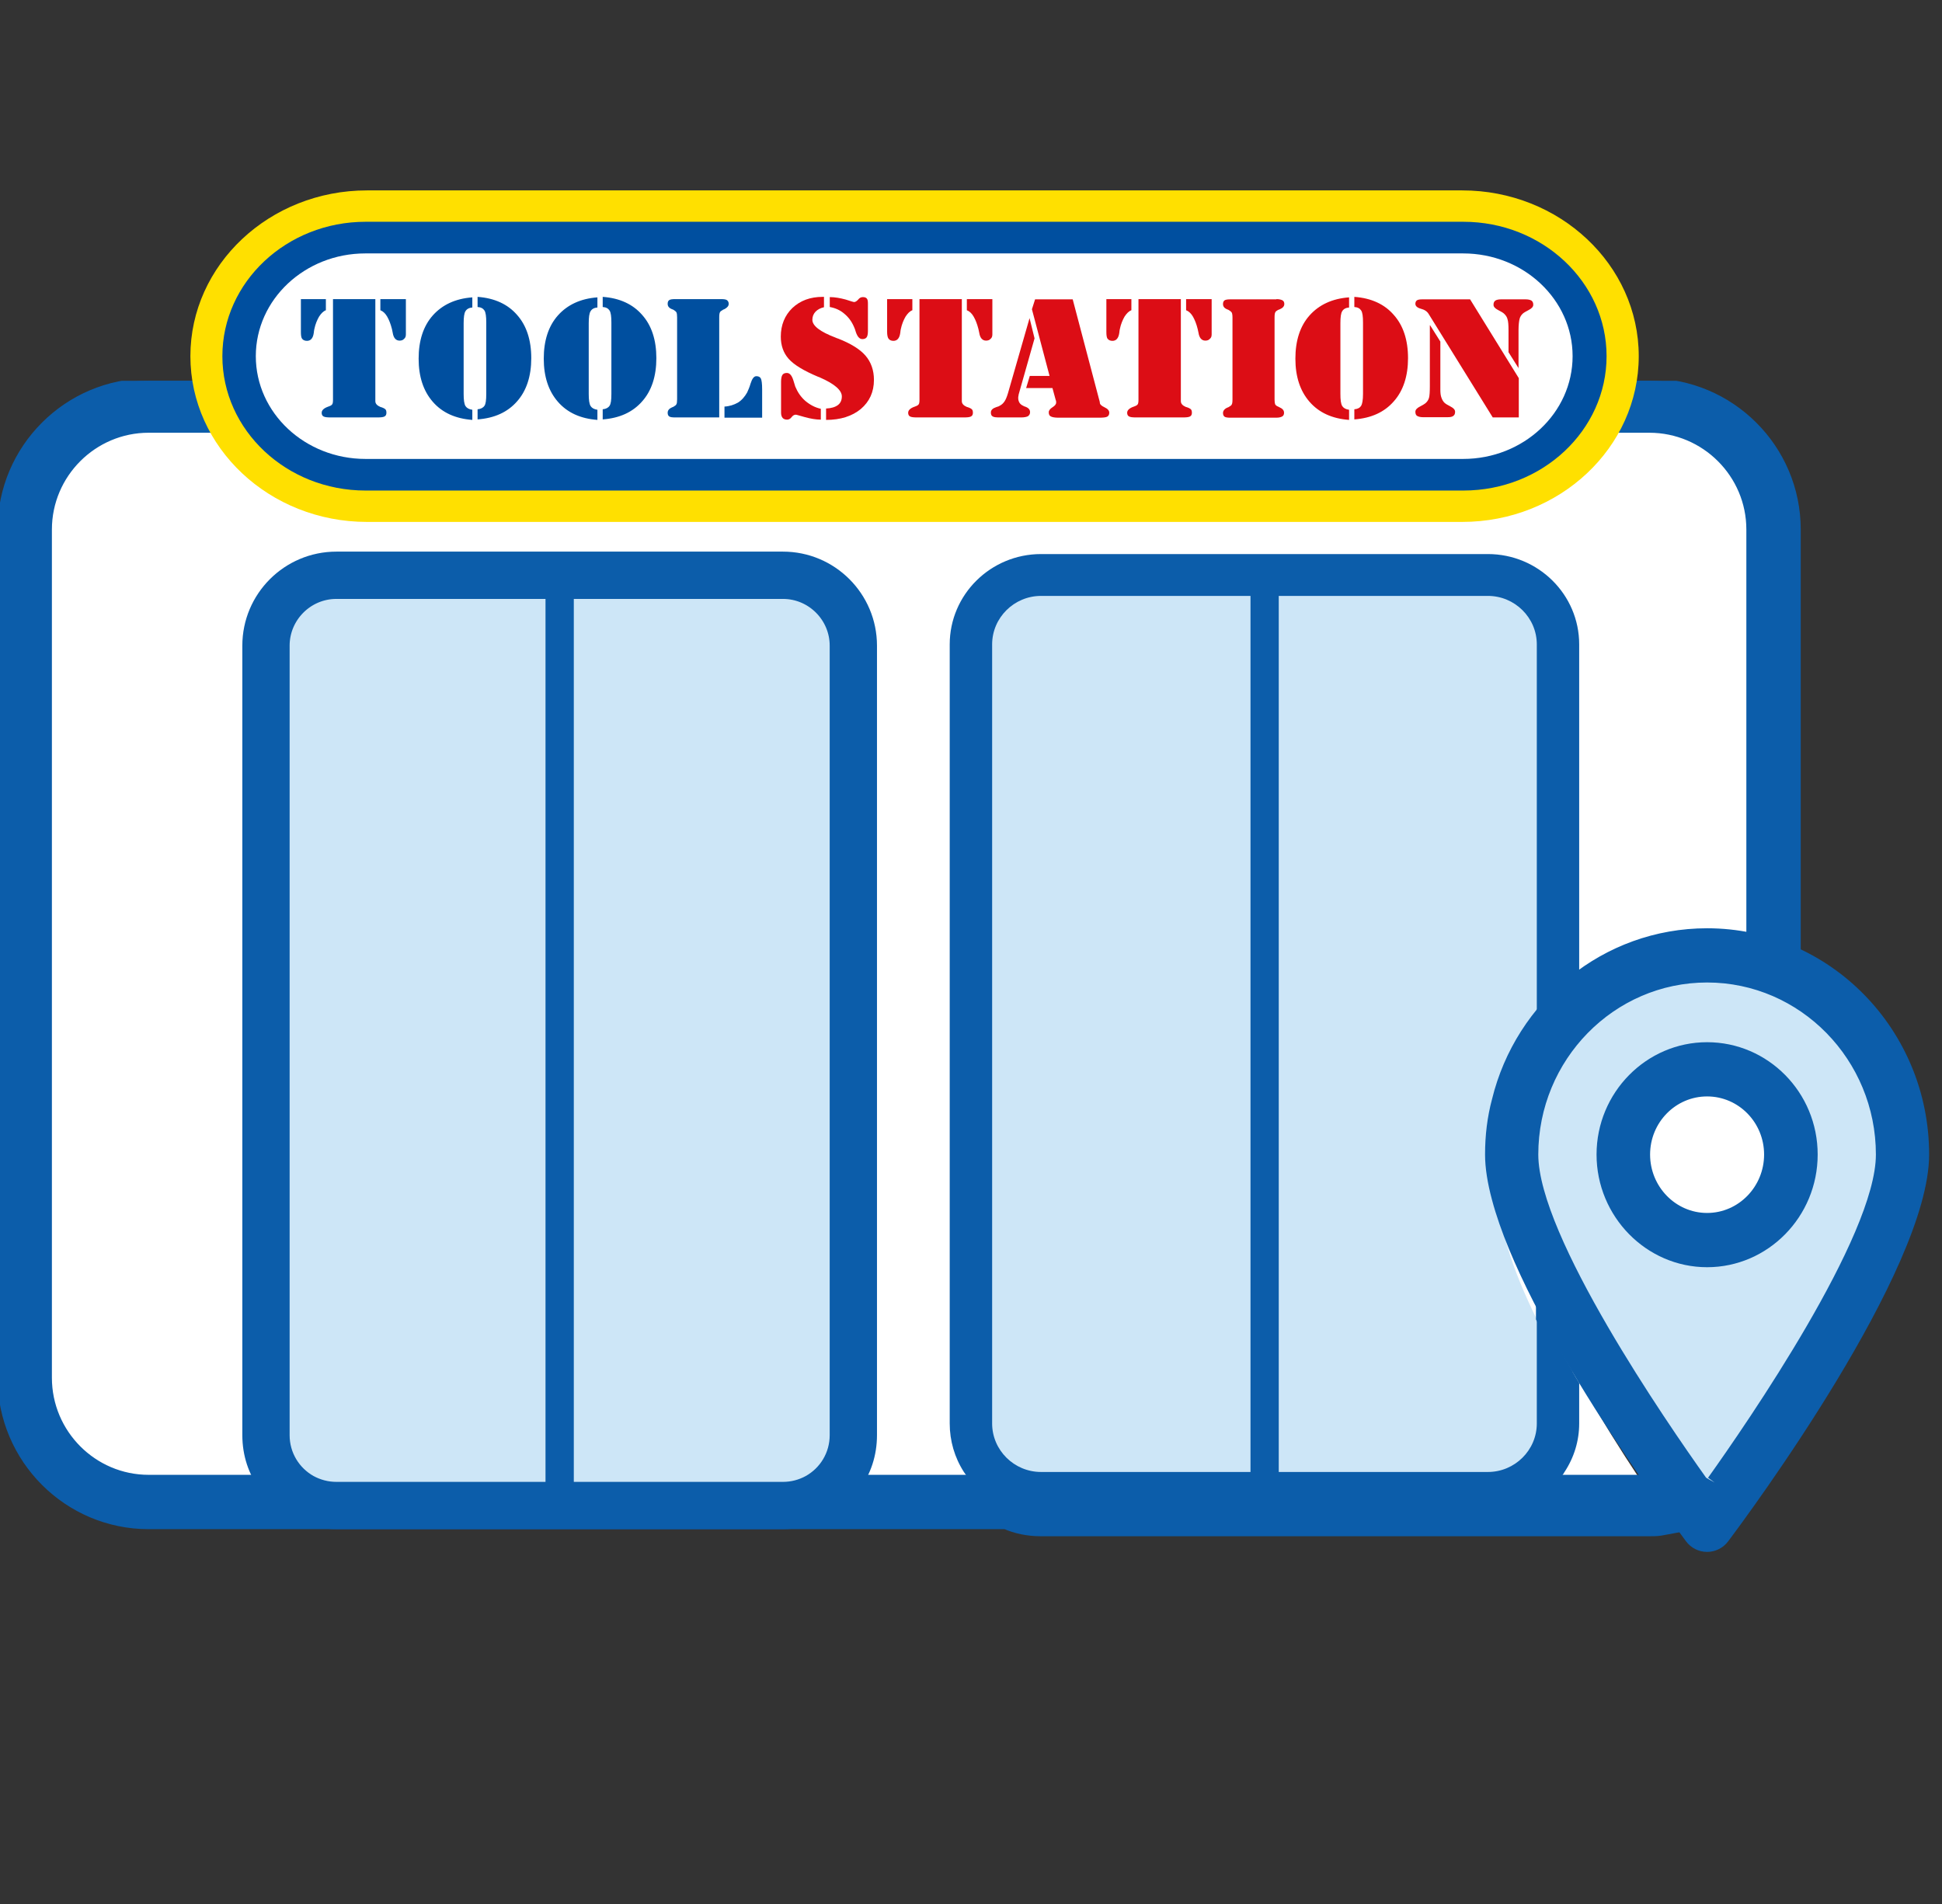 <svg width="51" height="50" viewBox="0 0 51 50" fill="none" xmlns="http://www.w3.org/2000/svg">
<rect x="0" y="0" width="51" height="50" fill="#333333" stroke="none"/>
<g clip-path="url(#clip0_12366_7937)">
<path d="M43.313 10.557H3.904C2.056 10.557 0.557 12.056 0.557 13.905V36.181C0.557 38.037 2.056 39.536 3.904 39.536H43.321C43.239 39.417 43.157 39.291 43.068 39.165C43.024 39.106 42.987 39.039 42.942 38.98C42.46 38.252 41.947 37.443 41.472 36.612C41.406 36.508 41.346 36.396 41.287 36.292C41.227 36.181 41.161 36.07 41.101 35.958C41.035 35.847 40.975 35.736 40.916 35.617C40.789 35.372 40.663 35.127 40.545 34.882C40.478 34.748 40.418 34.615 40.359 34.481C39.877 33.412 39.557 32.425 39.557 31.653C39.557 30.584 39.847 29.575 40.359 28.721C40.418 28.617 40.478 28.52 40.545 28.424C40.656 28.253 40.782 28.082 40.916 27.927C40.975 27.852 41.042 27.786 41.101 27.711C41.161 27.652 41.22 27.585 41.287 27.526C41.346 27.466 41.406 27.407 41.472 27.363C42.504 26.412 43.87 25.841 45.377 25.841C45.622 25.841 45.874 25.856 46.112 25.893C46.179 25.893 46.238 25.908 46.297 25.915C46.424 25.937 46.542 25.959 46.669 25.989V13.905C46.669 12.056 45.169 10.557 43.313 10.557Z" fill="white"/>
<path d="M43.67 39.722H3.904C1.96 39.722 0.371 38.133 0.371 36.181V13.905C0.371 11.952 1.96 10.371 3.904 10.371H43.313C45.266 10.371 46.854 11.952 46.854 13.905V26.227L46.624 26.175C46.498 26.145 46.386 26.123 46.26 26.101H46.208C46.208 26.101 46.142 26.078 46.105 26.078C45.859 26.041 45.622 26.026 45.37 26.026C43.967 26.026 42.623 26.546 41.591 27.496C41.51 27.555 41.465 27.608 41.413 27.652C41.361 27.697 41.324 27.741 41.287 27.778L41.227 27.838C41.227 27.838 41.175 27.897 41.146 27.934C41.116 27.964 41.087 28.001 41.057 28.038C40.931 28.186 40.804 28.35 40.693 28.52C40.626 28.617 40.567 28.706 40.515 28.81C40.003 29.656 39.736 30.636 39.736 31.653C39.736 32.328 40.003 33.249 40.522 34.407C40.582 34.541 40.641 34.667 40.708 34.8C40.827 35.045 40.953 35.29 41.079 35.535C41.138 35.654 41.19 35.758 41.257 35.869C41.294 35.936 41.324 35.995 41.354 36.047L41.48 36.278C41.524 36.359 41.569 36.441 41.621 36.515C42.044 37.25 42.534 38.044 43.091 38.883C43.105 38.905 43.135 38.942 43.157 38.98C43.172 39.009 43.195 39.039 43.217 39.061C43.276 39.143 43.328 39.217 43.38 39.299L43.677 39.729L43.67 39.722ZM3.904 10.742C2.16 10.742 0.742 12.16 0.742 13.905V36.181C0.742 37.925 2.16 39.351 3.904 39.351H42.972C42.972 39.351 42.935 39.299 42.92 39.269C42.898 39.239 42.875 39.21 42.853 39.173C42.838 39.143 42.816 39.113 42.794 39.091C42.23 38.237 41.732 37.436 41.309 36.701C41.257 36.627 41.213 36.537 41.161 36.448L41.035 36.218C40.997 36.159 40.968 36.099 40.931 36.04C40.864 35.936 40.804 35.817 40.745 35.691C40.619 35.446 40.493 35.201 40.374 34.956C40.307 34.823 40.248 34.682 40.188 34.548C39.639 33.331 39.372 32.38 39.372 31.646C39.372 30.569 39.661 29.523 40.203 28.617C40.263 28.513 40.322 28.409 40.396 28.313C40.515 28.134 40.641 27.956 40.782 27.8C40.812 27.763 40.849 27.726 40.879 27.689C40.908 27.659 40.938 27.63 40.96 27.593L41.027 27.526C41.072 27.481 41.116 27.429 41.168 27.385C41.227 27.325 41.294 27.259 41.376 27.207C42.452 26.212 43.885 25.655 45.384 25.655C45.659 25.655 45.919 25.67 46.149 25.707C46.179 25.707 46.231 25.707 46.283 25.722H46.327C46.379 25.737 46.438 25.752 46.49 25.759V13.905C46.49 12.16 45.065 10.742 43.321 10.742H3.904Z" fill="white"/>
<path d="M43.313 10.186H3.904C1.856 10.186 0.186 11.856 0.186 13.905V36.181C0.186 38.237 1.856 39.907 3.904 39.907H43.313C43.403 39.907 43.484 39.907 43.566 39.893C43.492 39.781 43.41 39.663 43.321 39.536C43.239 39.417 43.157 39.291 43.069 39.165H3.904C2.264 39.165 0.928 37.829 0.928 36.181V13.905C0.928 12.264 2.264 10.928 3.904 10.928H43.313C44.961 10.928 46.297 12.264 46.297 13.905V25.915C46.424 25.937 46.542 25.959 46.669 25.989C46.795 26.012 46.914 26.049 47.04 26.086V13.905C47.04 11.856 45.37 10.186 43.313 10.186Z" fill="#0C5DAA"/>
<path d="M43.313 40.093H3.905C1.752 40.093 0 38.341 0 36.181V13.905C0 11.752 1.752 10 3.905 10H43.313C45.474 10 47.225 11.752 47.225 13.905V26.331L46.943 26.249C46.839 26.219 46.743 26.19 46.639 26.167C46.505 26.138 46.394 26.115 46.268 26.093L46.112 26.064V13.905C46.112 12.368 44.857 11.114 43.313 11.114H3.905C2.368 11.114 1.113 12.368 1.113 13.905V36.181C1.113 37.725 2.368 38.98 3.905 38.98H43.165L43.217 39.061C43.269 39.135 43.321 39.217 43.373 39.291L43.469 39.432C43.558 39.559 43.64 39.677 43.714 39.789L43.87 40.026L43.588 40.078C43.499 40.093 43.403 40.093 43.306 40.093H43.313ZM3.905 10.371C1.96 10.371 0.371 11.952 0.371 13.905V36.181C0.371 38.133 1.96 39.722 3.905 39.722H43.224C43.224 39.722 43.187 39.67 43.172 39.64L43.076 39.492C43.046 39.447 43.009 39.395 42.979 39.343H3.905C2.16 39.343 0.742 37.918 0.742 36.174V13.905C0.742 12.16 2.16 10.742 3.905 10.742H43.313C45.058 10.742 46.483 12.16 46.483 13.905V25.759C46.557 25.774 46.632 25.789 46.713 25.811C46.758 25.819 46.81 25.833 46.854 25.841V13.905C46.854 11.96 45.266 10.371 43.313 10.371H3.905Z" fill="#0C5DAA"/>
<path d="M43.313 10.186H3.904C1.856 10.186 0.186 11.856 0.186 13.905V36.181C0.186 38.237 1.856 39.907 3.904 39.907H26.433C26.715 40.034 27.02 40.093 27.339 40.093H43.313C43.417 40.093 43.506 40.093 43.596 40.078L43.878 40.026L43.722 39.789C43.648 39.677 43.566 39.559 43.477 39.432L43.38 39.291C43.328 39.21 43.276 39.135 43.217 39.061L43.165 38.98H3.904C2.368 38.98 1.113 37.725 1.113 36.181V13.905C1.113 12.368 2.368 11.114 3.904 11.114H43.313C44.857 11.114 46.112 12.368 46.112 13.905V25.893C46.179 25.893 46.238 25.908 46.297 25.915C46.424 25.937 46.542 25.959 46.669 25.989C46.795 26.012 46.914 26.049 47.04 26.086V13.905C47.04 11.856 45.37 10.186 43.313 10.186ZM46.854 25.841C46.802 25.826 46.758 25.819 46.713 25.811C46.698 25.804 46.684 25.804 46.669 25.804C46.602 25.781 46.542 25.774 46.483 25.759V13.905C46.483 12.16 45.058 10.742 43.313 10.742H3.904C2.16 10.742 0.742 12.16 0.742 13.905V36.181C0.742 37.925 2.16 39.351 3.904 39.351H42.972C43.002 39.403 43.039 39.447 43.069 39.499L43.098 39.536L43.172 39.64C43.172 39.64 43.209 39.692 43.224 39.722H3.904C1.96 39.722 0.371 38.133 0.371 36.181V13.905C0.371 11.952 1.96 10.371 3.904 10.371H43.313C45.266 10.371 46.854 11.952 46.854 13.905V25.841Z" fill="#0C5DAA" stroke="#0C5DAA" stroke-width="0.5" stroke-miterlimit="10"/>
<path d="M20.562 15.107H8.833C7.813 15.107 6.985 15.935 6.985 16.955V37.681C6.985 38.701 7.813 39.529 8.833 39.529H20.562C21.583 39.529 22.41 38.701 22.41 37.681V16.955C22.41 15.935 21.583 15.107 20.562 15.107Z" fill="#CDE6F7"/>
<path d="M20.562 14.921H8.833C7.713 14.921 6.8 15.835 6.8 16.955V37.688C6.8 38.178 6.978 38.631 7.26 38.98C7.319 39.046 7.379 39.106 7.438 39.165C7.505 39.232 7.586 39.299 7.668 39.351C7.765 39.425 7.876 39.484 7.987 39.536C8.247 39.655 8.529 39.722 8.833 39.722H20.562C20.866 39.722 21.148 39.655 21.408 39.536C21.52 39.484 21.631 39.425 21.727 39.351C21.809 39.299 21.891 39.232 21.957 39.165C22.017 39.106 22.076 39.046 22.136 38.98C22.418 38.631 22.596 38.178 22.596 37.688V16.955C22.596 15.835 21.683 14.921 20.562 14.921ZM22.225 37.688C22.225 38.208 21.987 38.668 21.608 38.98C21.527 39.046 21.43 39.113 21.326 39.165C21.096 39.284 20.837 39.351 20.562 39.351H8.833C8.559 39.351 8.299 39.284 8.069 39.165C7.965 39.113 7.868 39.046 7.787 38.98C7.408 38.668 7.171 38.208 7.171 37.688V16.955C7.171 16.042 7.913 15.293 8.833 15.293H20.562C21.475 15.293 22.225 16.042 22.225 16.955V37.688Z" fill="#0C5DAA"/>
<path d="M20.562 14.736H8.834C7.609 14.736 6.614 15.731 6.614 16.955V37.688C6.614 38.17 6.762 38.616 7.037 38.98C7.082 39.046 7.134 39.106 7.186 39.165C7.245 39.232 7.304 39.291 7.371 39.351C7.445 39.417 7.527 39.484 7.609 39.536C7.72 39.611 7.831 39.677 7.958 39.722C8.225 39.841 8.522 39.907 8.834 39.907H20.562C20.874 39.907 21.171 39.841 21.438 39.722C21.564 39.677 21.675 39.611 21.787 39.536C21.868 39.484 21.95 39.417 22.024 39.351C22.091 39.291 22.15 39.232 22.21 39.165C22.262 39.106 22.314 39.046 22.358 38.98C22.633 38.616 22.781 38.17 22.781 37.688V16.955C22.781 15.731 21.787 14.736 20.562 14.736ZM21.282 38.98C21.067 39.098 20.822 39.165 20.562 39.165H8.834C8.574 39.165 8.329 39.098 8.113 38.98C7.661 38.727 7.356 38.245 7.356 37.688V16.955C7.356 16.146 8.017 15.478 8.834 15.478H20.562C21.378 15.478 22.039 16.146 22.039 16.955V37.688C22.039 38.245 21.735 38.727 21.282 38.98Z" fill="#0C5DAA" stroke="#0C5DAA" stroke-width="0.5" stroke-miterlimit="10"/>
<path d="M40.389 28.137C40.441 28.057 40.493 27.983 40.545 27.91C40.604 27.829 40.671 27.756 40.73 27.683V16.924C40.73 16.015 39.988 15.283 39.075 15.283H27.339C26.426 15.283 25.684 16.015 25.684 16.924V37.381C25.684 37.447 25.691 37.513 25.698 37.578C25.706 37.681 25.728 37.783 25.765 37.886C25.78 37.93 25.795 37.974 25.817 38.018C25.877 38.172 25.966 38.311 26.07 38.428C26.107 38.479 26.151 38.523 26.203 38.567C26.233 38.596 26.27 38.626 26.307 38.655C26.322 38.67 26.337 38.684 26.352 38.692C26.419 38.743 26.485 38.787 26.552 38.824C26.559 38.831 26.574 38.831 26.582 38.838C26.619 38.86 26.656 38.875 26.693 38.889C26.745 38.911 26.797 38.933 26.849 38.948C26.931 38.97 27.012 38.992 27.101 38.999C27.176 39.014 27.257 39.021 27.339 39.021H39.075C39.156 39.021 39.238 39.021 39.32 38.999C39.349 38.999 39.379 38.992 39.409 38.985C39.476 38.97 39.535 38.955 39.594 38.933C39.669 38.911 39.75 38.882 39.825 38.838C39.832 38.838 39.832 38.838 39.839 38.838C39.914 38.802 39.995 38.75 40.062 38.699C40.077 38.692 40.092 38.677 40.107 38.662C40.144 38.633 40.181 38.604 40.211 38.575C40.255 38.538 40.3 38.494 40.344 38.435C40.396 38.384 40.433 38.325 40.47 38.26C40.5 38.216 40.53 38.172 40.552 38.12C40.582 38.069 40.604 38.011 40.626 37.952C40.671 37.835 40.7 37.71 40.715 37.578C40.723 37.52 40.73 37.454 40.73 37.388V35.388C40.663 35.271 40.604 35.147 40.545 35.022C40.485 34.912 40.433 34.81 40.381 34.7C40.374 34.685 40.366 34.671 40.359 34.656C39.691 33.294 39.372 32.239 39.372 31.433C39.372 30.269 39.713 29.155 40.359 28.188C40.366 28.174 40.381 28.159 40.389 28.145V28.137ZM40.389 28.137C40.441 28.057 40.493 27.983 40.545 27.91C40.604 27.829 40.671 27.756 40.73 27.683V16.924C40.73 16.015 39.988 15.283 39.075 15.283H27.339C26.426 15.283 25.684 16.015 25.684 16.924V37.381C25.684 37.447 25.691 37.513 25.698 37.578C25.706 37.681 25.728 37.783 25.765 37.886C25.78 37.93 25.795 37.974 25.817 38.018C25.877 38.172 25.966 38.311 26.07 38.428C26.107 38.479 26.151 38.523 26.203 38.567C26.233 38.596 26.27 38.626 26.307 38.655C26.322 38.67 26.337 38.684 26.352 38.692C26.419 38.743 26.485 38.787 26.552 38.824C26.559 38.831 26.574 38.831 26.582 38.838C26.619 38.86 26.656 38.875 26.693 38.889C26.745 38.911 26.797 38.933 26.849 38.948C26.931 38.97 27.012 38.992 27.101 38.999C27.176 39.014 27.257 39.021 27.339 39.021H39.075C39.156 39.021 39.238 39.021 39.32 38.999C39.349 38.999 39.379 38.992 39.409 38.985C39.476 38.97 39.535 38.955 39.594 38.933C39.669 38.911 39.75 38.882 39.825 38.838C39.832 38.838 39.832 38.838 39.839 38.838C39.914 38.802 39.995 38.75 40.062 38.699C40.077 38.692 40.092 38.677 40.107 38.662C40.144 38.633 40.181 38.604 40.211 38.575C40.255 38.538 40.3 38.494 40.344 38.435C40.396 38.384 40.433 38.325 40.47 38.26C40.5 38.216 40.53 38.172 40.552 38.12C40.582 38.069 40.604 38.011 40.626 37.952C40.671 37.835 40.7 37.71 40.715 37.578C40.723 37.52 40.73 37.454 40.73 37.388V35.388C40.663 35.271 40.604 35.147 40.545 35.022C40.485 34.912 40.433 34.81 40.381 34.7C40.374 34.685 40.366 34.671 40.359 34.656C39.691 33.294 39.372 32.239 39.372 31.433C39.372 30.269 39.713 29.155 40.359 28.188C40.366 28.174 40.381 28.159 40.389 28.145V28.137ZM39.075 15.1H27.339C26.322 15.1 25.498 15.92 25.498 16.924V37.381C25.498 37.879 25.698 38.333 26.032 38.655C26.092 38.721 26.166 38.787 26.24 38.838C26.337 38.911 26.441 38.977 26.552 39.021C26.79 39.146 27.057 39.204 27.339 39.204H39.075C39.357 39.204 39.624 39.139 39.862 39.021C39.973 38.97 40.077 38.911 40.173 38.838C40.248 38.78 40.322 38.721 40.381 38.655C40.715 38.325 40.916 37.879 40.916 37.381V35.337C40.789 35.095 40.663 34.854 40.545 34.612C40.478 34.48 40.418 34.348 40.359 34.217V34.649C39.691 33.286 39.372 32.231 39.372 31.426C39.372 30.261 39.713 29.148 40.359 28.181V28.533C40.418 28.43 40.478 28.335 40.545 28.24C40.656 28.071 40.782 27.903 40.916 27.749V16.924C40.916 15.92 40.092 15.1 39.075 15.1ZM40.359 32.371C40.255 31.997 40.196 31.646 40.196 31.338C40.196 30.898 40.248 30.481 40.359 30.078V32.371Z" fill="#CDE6F7"/>
<path d="M39.075 14.916H27.339C26.218 14.916 25.312 15.818 25.312 16.923V37.381C25.312 37.505 25.327 37.63 25.35 37.747C25.357 37.798 25.372 37.857 25.379 37.908C25.431 38.091 25.513 38.267 25.609 38.421C25.639 38.472 25.676 38.523 25.713 38.575C25.736 38.604 25.758 38.633 25.78 38.655C25.795 38.677 25.81 38.692 25.832 38.714C25.877 38.765 25.906 38.801 25.951 38.838H25.958C26.01 38.897 26.07 38.948 26.129 38.985C26.144 38.999 26.159 39.007 26.174 39.021C26.174 39.021 26.196 39.043 26.211 39.051C26.24 39.073 26.27 39.094 26.307 39.109C26.344 39.131 26.389 39.153 26.426 39.175C26.448 39.19 26.471 39.197 26.493 39.204C26.523 39.219 26.552 39.234 26.582 39.241C26.715 39.3 26.857 39.336 26.997 39.358C27.109 39.38 27.22 39.388 27.332 39.388H39.067C39.179 39.388 39.283 39.388 39.387 39.358C39.52 39.344 39.646 39.307 39.773 39.256C39.817 39.241 39.854 39.226 39.899 39.204C39.899 39.204 39.966 39.175 39.995 39.153C40.069 39.117 40.144 39.072 40.211 39.021C40.211 39.021 40.233 39.007 40.24 38.999C40.255 38.992 40.27 38.985 40.277 38.97C40.337 38.933 40.389 38.897 40.433 38.846H40.441C40.485 38.801 40.515 38.765 40.552 38.721C40.574 38.699 40.589 38.677 40.604 38.655C40.626 38.633 40.648 38.604 40.671 38.575C40.745 38.479 40.804 38.384 40.864 38.274C40.923 38.157 40.975 38.032 41.012 37.901C41.02 37.849 41.035 37.798 41.042 37.747C41.057 37.696 41.057 37.652 41.064 37.608C41.072 37.534 41.079 37.454 41.079 37.381V35.674C41.012 35.564 40.953 35.454 40.894 35.337C40.767 35.095 40.641 34.854 40.522 34.612C40.456 34.48 40.396 34.348 40.337 34.216V34.649C40.337 34.649 40.352 34.678 40.359 34.693C40.411 34.802 40.463 34.905 40.522 35.015C40.582 35.139 40.641 35.264 40.708 35.381V37.381C40.708 37.447 40.7 37.512 40.693 37.571C40.678 37.703 40.648 37.827 40.604 37.945C40.582 38.003 40.559 38.062 40.53 38.113C40.508 38.164 40.478 38.208 40.448 38.252C40.411 38.318 40.374 38.377 40.322 38.428C40.277 38.487 40.233 38.531 40.188 38.567C40.159 38.596 40.121 38.626 40.084 38.655C40.069 38.67 40.055 38.684 40.04 38.692C39.973 38.743 39.891 38.794 39.817 38.831C39.81 38.831 39.81 38.831 39.802 38.831C39.728 38.875 39.646 38.904 39.572 38.926C39.513 38.948 39.453 38.963 39.387 38.977C39.357 38.985 39.327 38.992 39.297 38.992C39.216 39.007 39.134 39.014 39.053 39.014H27.317C27.235 39.014 27.153 39.014 27.079 38.992C26.99 38.985 26.909 38.963 26.827 38.941C26.775 38.926 26.723 38.904 26.671 38.882C26.634 38.867 26.597 38.853 26.56 38.831C26.552 38.831 26.537 38.831 26.53 38.816C26.463 38.78 26.396 38.736 26.329 38.684C26.315 38.677 26.3 38.662 26.285 38.648C26.248 38.618 26.211 38.589 26.181 38.56C26.129 38.516 26.084 38.472 26.047 38.421C25.944 38.303 25.854 38.164 25.795 38.011C25.773 37.967 25.758 37.923 25.743 37.879C25.706 37.776 25.684 37.674 25.676 37.571C25.669 37.505 25.661 37.439 25.661 37.373V16.923C25.661 16.015 26.404 15.283 27.317 15.283H39.053C39.966 15.283 40.708 16.015 40.708 16.923V27.683C40.648 27.756 40.582 27.829 40.522 27.91C40.47 27.983 40.418 28.057 40.366 28.137C40.359 28.152 40.344 28.166 40.337 28.181V28.533C40.396 28.43 40.456 28.335 40.522 28.24C40.634 28.071 40.76 27.903 40.894 27.749C40.953 27.676 41.02 27.61 41.079 27.537V16.923C41.079 15.818 40.173 14.916 39.053 14.916H39.075Z" fill="#0C5DAA"/>
<path d="M40.545 28.24C40.656 28.071 40.782 27.903 40.916 27.749C40.975 27.676 41.042 27.61 41.101 27.537C41.161 27.478 41.22 27.412 41.287 27.353V16.923C41.287 15.715 40.292 14.733 39.075 14.733H27.339C26.122 14.733 25.127 15.715 25.127 16.923V37.381C25.127 37.857 25.275 38.296 25.543 38.655C25.587 38.721 25.639 38.78 25.691 38.838C25.75 38.904 25.81 38.963 25.877 39.021C25.951 39.087 26.033 39.146 26.114 39.204C26.226 39.278 26.337 39.343 26.463 39.388C26.73 39.505 27.027 39.571 27.339 39.571H39.075C39.387 39.571 39.684 39.505 39.943 39.388C40.069 39.343 40.181 39.278 40.292 39.204C40.381 39.146 40.463 39.087 40.537 39.021C40.604 38.963 40.663 38.904 40.715 38.838C40.767 38.78 40.819 38.721 40.864 38.655C41.131 38.296 41.287 37.857 41.287 37.381V36.004C41.227 35.894 41.161 35.784 41.101 35.674C41.035 35.564 40.975 35.454 40.916 35.337C40.79 35.095 40.663 34.854 40.545 34.612V37.381C40.545 37.93 40.24 38.406 39.788 38.655C39.572 38.772 39.335 38.838 39.075 38.838H27.339C27.079 38.838 26.834 38.772 26.626 38.655C26.174 38.406 25.869 37.93 25.869 37.381V16.923C25.869 16.125 26.53 15.466 27.339 15.466H39.075C39.884 15.466 40.545 16.125 40.545 16.923V28.24Z" fill="#0C5DAA"/>
<path d="M40.775 27.632C40.812 27.581 40.864 27.522 40.916 27.463C40.975 27.405 41.035 27.339 41.101 27.273V16.923C41.101 15.818 40.196 14.916 39.075 14.916H27.339C26.218 14.916 25.313 15.818 25.313 16.923V37.381C25.313 37.505 25.327 37.63 25.35 37.747C25.357 37.798 25.372 37.857 25.379 37.908C25.431 38.091 25.513 38.267 25.61 38.421C25.639 38.472 25.676 38.523 25.713 38.575C25.736 38.604 25.758 38.633 25.78 38.655C25.795 38.677 25.81 38.692 25.832 38.714C25.877 38.765 25.906 38.801 25.951 38.838H25.958C26.01 38.897 26.07 38.948 26.129 38.985C26.144 38.999 26.159 39.007 26.174 39.021C26.174 39.021 26.196 39.043 26.211 39.051C26.24 39.072 26.27 39.094 26.307 39.109C26.344 39.131 26.389 39.153 26.426 39.175C26.448 39.19 26.471 39.197 26.493 39.204C26.523 39.219 26.552 39.234 26.582 39.241C26.715 39.3 26.857 39.336 26.998 39.358C27.109 39.38 27.22 39.388 27.332 39.388H39.068C39.179 39.388 39.283 39.388 39.387 39.358C39.52 39.344 39.647 39.307 39.773 39.256C39.817 39.241 39.854 39.226 39.899 39.204C39.899 39.204 39.966 39.175 39.995 39.153C40.055 39.124 40.114 39.087 40.173 39.051C40.188 39.043 40.203 39.036 40.211 39.021C40.211 39.021 40.233 39.007 40.24 38.999C40.255 38.992 40.27 38.985 40.277 38.97C40.337 38.933 40.389 38.897 40.433 38.846H40.441C40.485 38.801 40.515 38.765 40.552 38.721C40.574 38.699 40.589 38.677 40.604 38.655C40.626 38.633 40.649 38.604 40.671 38.575C40.745 38.479 40.804 38.384 40.864 38.274C40.923 38.157 40.975 38.032 41.012 37.901C41.02 37.849 41.035 37.798 41.042 37.747C41.057 37.696 41.057 37.652 41.064 37.608C41.072 37.534 41.079 37.454 41.079 37.381V36.055C41.02 35.945 40.953 35.835 40.894 35.725C40.842 35.623 40.782 35.52 40.73 35.418C40.723 35.41 40.715 35.396 40.708 35.381V37.381C40.708 37.447 40.7 37.512 40.693 37.571C40.678 37.703 40.649 37.827 40.604 37.945C40.582 38.003 40.559 38.062 40.53 38.113C40.508 38.164 40.478 38.208 40.448 38.252C40.411 38.318 40.374 38.377 40.322 38.428C40.277 38.487 40.233 38.531 40.188 38.567C40.159 38.596 40.121 38.626 40.084 38.655C40.07 38.67 40.055 38.684 40.04 38.692C39.973 38.743 39.891 38.794 39.817 38.831C39.81 38.831 39.81 38.831 39.802 38.831C39.728 38.875 39.647 38.904 39.572 38.926C39.513 38.948 39.453 38.963 39.387 38.977C39.357 38.985 39.327 38.992 39.298 38.992C39.216 39.007 39.134 39.014 39.053 39.014H27.317C27.235 39.014 27.154 39.014 27.079 38.992C26.99 38.985 26.909 38.963 26.827 38.941C26.775 38.926 26.723 38.904 26.671 38.882C26.634 38.867 26.597 38.853 26.56 38.831C26.552 38.831 26.537 38.831 26.53 38.816C26.463 38.78 26.396 38.736 26.329 38.684C26.315 38.677 26.3 38.662 26.285 38.648C26.248 38.618 26.211 38.589 26.181 38.56C26.129 38.516 26.085 38.472 26.047 38.421C25.944 38.303 25.854 38.164 25.795 38.011C25.773 37.967 25.758 37.923 25.743 37.879C25.706 37.776 25.684 37.674 25.676 37.571C25.669 37.505 25.661 37.439 25.661 37.373V16.923C25.661 16.015 26.404 15.283 27.317 15.283H39.053C39.966 15.283 40.708 16.015 40.708 16.923V27.683C40.708 27.683 40.738 27.646 40.752 27.632H40.775ZM40.359 28.533C40.418 28.43 40.478 28.335 40.545 28.24C40.656 28.071 40.782 27.903 40.916 27.749C40.975 27.676 41.042 27.61 41.101 27.537L41.472 27.192V16.923C41.472 15.612 40.396 14.55 39.075 14.55H27.339C26.018 14.55 24.941 15.612 24.941 16.923V37.381C24.941 37.835 25.068 38.274 25.313 38.655C25.357 38.721 25.402 38.78 25.446 38.838C25.476 38.882 25.513 38.926 25.55 38.963C25.572 38.985 25.587 39.007 25.61 39.021C25.669 39.087 25.736 39.153 25.81 39.204C25.877 39.263 25.944 39.314 26.01 39.358C26.025 39.365 26.04 39.38 26.062 39.388C26.181 39.468 26.3 39.527 26.433 39.571C26.715 39.695 27.02 39.754 27.339 39.754H39.075C39.387 39.754 39.691 39.695 39.973 39.571C40.099 39.527 40.225 39.461 40.337 39.388C40.359 39.388 40.374 39.373 40.389 39.358C40.463 39.314 40.537 39.263 40.604 39.204C40.671 39.146 40.738 39.087 40.79 39.021C40.819 38.999 40.834 38.985 40.849 38.963C40.886 38.919 40.923 38.882 40.953 38.838C41.005 38.78 41.049 38.721 41.087 38.655C41.339 38.274 41.472 37.835 41.472 37.381V36.319C41.406 36.216 41.346 36.106 41.287 36.004C41.228 35.894 41.161 35.784 41.101 35.674C41.035 35.564 40.975 35.454 40.916 35.337C40.79 35.095 40.663 34.854 40.545 34.612C40.478 34.48 40.418 34.348 40.359 34.216V37.381C40.359 38.084 39.78 38.655 39.075 38.655H27.339C26.634 38.655 26.055 38.084 26.055 37.381V16.923C26.055 16.22 26.634 15.649 27.339 15.649H39.075C39.78 15.649 40.359 16.22 40.359 16.923V28.533Z" fill="#0C5DAA"/>
<path d="M15.069 15.122H14.326V39.536H15.069V15.122Z" fill="#0C5DAA"/>
<path d="M33.582 15.062H32.84V39.536H33.582V15.062Z" fill="#0C5DAA"/>
<path d="M44.831 24.95L48.495 26.509L49.761 28.962L49.827 31.727L44.831 39.767L39.918 31.963V28.583L42.135 25.591L44.831 24.95Z" fill="#CDE6F7"/>
<path d="M44.831 32.308C45.909 32.308 46.783 31.418 46.783 30.319C46.783 29.22 45.909 28.33 44.831 28.33C43.753 28.33 42.879 29.22 42.879 30.319C42.879 31.418 43.753 32.308 44.831 32.308Z" fill="white"/>
<path d="M44.831 24.588C41.729 24.588 39.206 27.158 39.206 30.319C39.206 33.294 43.904 39.633 44.442 40.341C44.533 40.467 44.674 40.543 44.831 40.543C44.988 40.543 45.129 40.467 45.22 40.349C45.757 39.633 50.455 33.294 50.455 30.319C50.455 27.158 47.933 24.588 44.831 24.588ZM45.029 38.933C44.98 38.992 44.905 39.034 44.831 39.034C44.757 39.034 44.682 38.992 44.632 38.933C43.59 37.467 40.191 32.527 40.191 30.319C40.191 27.715 42.275 25.591 44.831 25.591C47.387 25.591 49.471 27.715 49.471 30.319C49.471 32.527 46.072 37.467 45.029 38.933Z" fill="#0C5DAA"/>
<path d="M44.831 25.38C42.16 25.38 39.984 27.597 39.984 30.319C39.984 31.457 40.844 33.269 41.829 34.989C41.895 35.09 41.953 35.199 42.019 35.309C42.523 36.16 43.045 36.978 43.499 37.652C43.508 37.66 43.508 37.669 43.516 37.677C43.533 37.703 43.549 37.728 43.566 37.753C43.93 38.301 44.252 38.756 44.467 39.059C44.55 39.178 44.691 39.245 44.831 39.245C44.972 39.245 45.112 39.178 45.195 39.059C45.385 38.798 45.642 38.427 45.94 37.981C45.964 37.955 45.981 37.922 45.997 37.896C46.634 36.952 47.445 35.697 48.148 34.432C48.164 34.398 48.181 34.373 48.197 34.34C49.016 32.822 49.678 31.314 49.678 30.319C49.678 27.597 47.503 25.38 44.831 25.38ZM44.806 38.807C43.772 37.357 40.398 32.46 40.398 30.319C40.398 27.833 42.383 25.801 44.831 25.801C47.279 25.801 49.264 27.833 49.264 30.319C49.264 32.46 45.89 37.357 44.856 38.807L45.03 38.933L44.806 38.807ZM44.831 25.38C42.16 25.38 39.984 27.597 39.984 30.319C39.984 31.457 40.844 33.269 41.829 34.989C41.895 35.09 41.953 35.199 42.019 35.309C42.523 36.16 43.045 36.978 43.499 37.652C43.508 37.66 43.508 37.669 43.516 37.677C43.533 37.703 43.549 37.728 43.566 37.753C43.93 38.301 44.252 38.756 44.467 39.059C44.55 39.178 44.691 39.245 44.831 39.245C44.972 39.245 45.112 39.178 45.195 39.059C45.385 38.798 45.642 38.427 45.94 37.981C45.964 37.955 45.981 37.922 45.997 37.896C46.634 36.952 47.445 35.697 48.148 34.432C48.164 34.398 48.181 34.373 48.197 34.34C49.016 32.822 49.678 31.314 49.678 30.319C49.678 27.597 47.503 25.38 44.831 25.38ZM44.806 38.807C43.772 37.357 40.398 32.46 40.398 30.319C40.398 27.833 42.383 25.801 44.831 25.801C47.279 25.801 49.264 27.833 49.264 30.319C49.264 32.46 45.89 37.357 44.856 38.807L45.03 38.933L44.806 38.807ZM44.831 25.38C42.16 25.38 39.984 27.597 39.984 30.319C39.984 31.457 40.844 33.269 41.829 34.989C41.895 35.09 41.953 35.199 42.019 35.309C42.523 36.16 43.045 36.978 43.499 37.652C43.508 37.66 43.508 37.669 43.516 37.677C43.533 37.703 43.549 37.728 43.566 37.753C43.93 38.301 44.252 38.756 44.467 39.059C44.55 39.178 44.691 39.245 44.831 39.245C44.972 39.245 45.112 39.178 45.195 39.059C45.385 38.798 45.642 38.427 45.94 37.981C45.964 37.955 45.981 37.922 45.997 37.896C46.634 36.952 47.445 35.697 48.148 34.432C48.164 34.398 48.181 34.373 48.197 34.34C49.016 32.822 49.678 31.314 49.678 30.319C49.678 27.597 47.503 25.38 44.831 25.38ZM44.806 38.807C43.772 37.357 40.398 32.46 40.398 30.319C40.398 27.833 42.383 25.801 44.831 25.801C47.279 25.801 49.264 27.833 49.264 30.319C49.264 32.46 45.89 37.357 44.856 38.807L45.03 38.933L44.806 38.807ZM44.831 25.38C42.16 25.38 39.984 27.597 39.984 30.319C39.984 31.457 40.844 33.269 41.829 34.989C41.895 35.09 41.953 35.199 42.019 35.309C42.523 36.16 43.045 36.978 43.499 37.652C43.508 37.66 43.508 37.669 43.516 37.677C43.533 37.703 43.549 37.728 43.566 37.753C43.93 38.301 44.252 38.756 44.467 39.059C44.55 39.178 44.691 39.245 44.831 39.245C44.972 39.245 45.112 39.178 45.195 39.059C45.385 38.798 45.642 38.427 45.94 37.981C45.964 37.955 45.981 37.922 45.997 37.896C46.634 36.952 47.445 35.697 48.148 34.432C48.164 34.398 48.181 34.373 48.197 34.34C49.016 32.822 49.678 31.314 49.678 30.319C49.678 27.597 47.503 25.38 44.831 25.38ZM44.806 38.807C43.772 37.357 40.398 32.46 40.398 30.319C40.398 27.833 42.383 25.801 44.831 25.801C47.279 25.801 49.264 27.833 49.264 30.319C49.264 32.46 45.89 37.357 44.856 38.807L45.03 38.933L44.806 38.807ZM44.831 25.38C42.16 25.38 39.984 27.597 39.984 30.319C39.984 31.457 40.844 33.269 41.829 34.989C41.895 35.09 41.953 35.199 42.019 35.309C42.523 36.16 43.045 36.978 43.499 37.652C43.508 37.66 43.508 37.669 43.516 37.677C43.533 37.703 43.549 37.728 43.566 37.753C43.93 38.301 44.252 38.756 44.467 39.059C44.55 39.178 44.691 39.245 44.831 39.245C44.972 39.245 45.112 39.178 45.195 39.059C45.385 38.798 45.642 38.427 45.94 37.981C45.964 37.955 45.981 37.922 45.997 37.896C46.634 36.952 47.445 35.697 48.148 34.432C48.164 34.398 48.181 34.373 48.197 34.34C49.016 32.822 49.678 31.314 49.678 30.319C49.678 27.597 47.503 25.38 44.831 25.38ZM44.806 38.807C43.772 37.357 40.398 32.46 40.398 30.319C40.398 27.833 42.383 25.801 44.831 25.801C47.279 25.801 49.264 27.833 49.264 30.319C49.264 32.46 45.89 37.357 44.856 38.807L45.03 38.933L44.806 38.807ZM44.831 25.38C42.16 25.38 39.984 27.597 39.984 30.319C39.984 31.457 40.844 33.269 41.829 34.989C41.895 35.09 41.953 35.199 42.019 35.309C42.523 36.16 43.045 36.978 43.499 37.652C43.508 37.66 43.508 37.669 43.516 37.677C43.533 37.703 43.549 37.728 43.566 37.753C43.93 38.301 44.252 38.756 44.467 39.059C44.55 39.178 44.691 39.245 44.831 39.245C44.972 39.245 45.112 39.178 45.195 39.059C45.385 38.798 45.642 38.427 45.94 37.981C45.964 37.955 45.981 37.922 45.997 37.896C46.634 36.952 47.445 35.697 48.148 34.432C48.164 34.398 48.181 34.373 48.197 34.34C49.016 32.822 49.678 31.314 49.678 30.319C49.678 27.597 47.503 25.38 44.831 25.38ZM44.806 38.807C43.772 37.357 40.398 32.46 40.398 30.319C40.398 27.833 42.383 25.801 44.831 25.801C47.279 25.801 49.264 27.833 49.264 30.319C49.264 32.46 45.89 37.357 44.856 38.807L45.03 38.933L44.806 38.807ZM44.831 25.38C42.16 25.38 39.984 27.597 39.984 30.319C39.984 31.457 40.844 33.269 41.829 34.989C41.895 35.09 41.953 35.199 42.019 35.309C42.523 36.16 43.045 36.978 43.499 37.652C43.508 37.66 43.508 37.669 43.516 37.677C43.533 37.703 43.549 37.728 43.566 37.753C43.93 38.301 44.252 38.756 44.467 39.059C44.55 39.178 44.691 39.245 44.831 39.245C44.972 39.245 45.112 39.178 45.195 39.059C45.385 38.798 45.642 38.427 45.94 37.981C45.964 37.955 45.981 37.922 45.997 37.896C46.634 36.952 47.445 35.697 48.148 34.432C48.164 34.398 48.181 34.373 48.197 34.34C49.016 32.822 49.678 31.314 49.678 30.319C49.678 27.597 47.503 25.38 44.831 25.38ZM44.806 38.807C43.772 37.357 40.398 32.46 40.398 30.319C40.398 27.833 42.383 25.801 44.831 25.801C47.279 25.801 49.264 27.833 49.264 30.319C49.264 32.46 45.89 37.357 44.856 38.807L45.03 38.933L44.806 38.807ZM44.831 25.38C42.16 25.38 39.984 27.597 39.984 30.319C39.984 31.457 40.844 33.269 41.829 34.989C41.895 35.09 41.953 35.199 42.019 35.309C42.523 36.16 43.045 36.978 43.499 37.652C43.508 37.66 43.508 37.669 43.516 37.677C43.533 37.703 43.549 37.728 43.566 37.753C43.93 38.301 44.252 38.756 44.467 39.059C44.55 39.178 44.691 39.245 44.831 39.245C44.972 39.245 45.112 39.178 45.195 39.059C45.385 38.798 45.642 38.427 45.94 37.981C45.964 37.955 45.981 37.922 45.997 37.896C46.634 36.952 47.445 35.697 48.148 34.432C48.164 34.398 48.181 34.373 48.197 34.34C49.016 32.822 49.678 31.314 49.678 30.319C49.678 27.597 47.503 25.38 44.831 25.38ZM44.806 38.807C43.772 37.357 40.398 32.46 40.398 30.319C40.398 27.833 42.383 25.801 44.831 25.801C47.279 25.801 49.264 27.833 49.264 30.319C49.264 32.46 45.89 37.357 44.856 38.807L45.03 38.933L44.806 38.807ZM44.831 24.377C42.102 24.377 39.811 26.29 39.182 28.869C39.058 29.333 39 29.813 39 30.319C39 30.673 39.066 31.078 39.182 31.508C40.05 34.778 43.806 39.835 44.277 40.475C44.409 40.653 44.616 40.754 44.831 40.754C45.046 40.754 45.253 40.653 45.385 40.475C45.923 39.759 50.662 33.362 50.662 30.319C50.662 27.04 48.049 24.377 44.831 24.377ZM44.608 40.214C44.07 39.506 39.414 33.218 39.414 30.319C39.414 27.276 41.845 24.798 44.831 24.798C47.817 24.798 50.249 27.276 50.249 30.319C50.249 33.362 45.592 39.506 45.054 40.214C44.947 40.358 44.715 40.358 44.608 40.214ZM44.831 25.38C42.16 25.38 39.984 27.597 39.984 30.319C39.984 31.457 40.844 33.269 41.829 34.989C41.895 35.09 41.953 35.199 42.019 35.309C42.523 36.16 43.045 36.978 43.499 37.652C43.508 37.66 43.508 37.669 43.516 37.677C43.533 37.703 43.549 37.728 43.566 37.753C43.93 38.301 44.252 38.756 44.467 39.059C44.55 39.178 44.691 39.245 44.831 39.245C44.972 39.245 45.112 39.178 45.195 39.059C45.385 38.798 45.642 38.427 45.94 37.981C45.964 37.955 45.981 37.922 45.997 37.896C46.634 36.952 47.445 35.697 48.148 34.432C48.164 34.398 48.181 34.373 48.197 34.34C49.016 32.822 49.678 31.314 49.678 30.319C49.678 27.597 47.503 25.38 44.831 25.38ZM44.806 38.807C43.772 37.357 40.398 32.46 40.398 30.319C40.398 27.833 42.383 25.801 44.831 25.801C47.279 25.801 49.264 27.833 49.264 30.319C49.264 32.46 45.89 37.357 44.856 38.807L45.03 38.933L44.806 38.807ZM44.831 25.38C42.16 25.38 39.984 27.597 39.984 30.319C39.984 31.457 40.844 33.269 41.829 34.989C41.895 35.09 41.953 35.199 42.019 35.309C42.523 36.16 43.045 36.978 43.499 37.652C43.508 37.66 43.508 37.669 43.516 37.677C43.533 37.703 43.549 37.728 43.566 37.753C43.93 38.301 44.252 38.756 44.467 39.059C44.55 39.178 44.691 39.245 44.831 39.245C44.972 39.245 45.112 39.178 45.195 39.059C45.385 38.798 45.642 38.427 45.94 37.981C45.964 37.955 45.981 37.922 45.997 37.896C46.634 36.952 47.445 35.697 48.148 34.432C48.164 34.398 48.181 34.373 48.197 34.34C49.016 32.822 49.678 31.314 49.678 30.319C49.678 27.597 47.503 25.38 44.831 25.38ZM44.806 38.807C43.772 37.357 40.398 32.46 40.398 30.319C40.398 27.833 42.383 25.801 44.831 25.801C47.279 25.801 49.264 27.833 49.264 30.319C49.264 32.46 45.89 37.357 44.856 38.807L45.03 38.933L44.806 38.807ZM44.831 25.38C42.16 25.38 39.984 27.597 39.984 30.319C39.984 31.457 40.844 33.269 41.829 34.989C41.895 35.09 41.953 35.199 42.019 35.309C42.523 36.16 43.045 36.978 43.499 37.652C43.508 37.66 43.508 37.669 43.516 37.677C43.533 37.703 43.549 37.728 43.566 37.753C43.93 38.301 44.252 38.756 44.467 39.059C44.55 39.178 44.691 39.245 44.831 39.245C44.972 39.245 45.112 39.178 45.195 39.059C45.385 38.798 45.642 38.427 45.94 37.981C45.964 37.955 45.981 37.922 45.997 37.896C46.634 36.952 47.445 35.697 48.148 34.432C48.164 34.398 48.181 34.373 48.197 34.34C49.016 32.822 49.678 31.314 49.678 30.319C49.678 27.597 47.503 25.38 44.831 25.38ZM44.806 38.807C43.772 37.357 40.398 32.46 40.398 30.319C40.398 27.833 42.383 25.801 44.831 25.801C47.279 25.801 49.264 27.833 49.264 30.319C49.264 32.46 45.89 37.357 44.856 38.807L45.03 38.933L44.806 38.807ZM44.831 25.38C42.16 25.38 39.984 27.597 39.984 30.319C39.984 31.457 40.844 33.269 41.829 34.989C41.895 35.09 41.953 35.199 42.019 35.309C42.523 36.16 43.045 36.978 43.499 37.652C43.508 37.66 43.508 37.669 43.516 37.677C43.533 37.703 43.549 37.728 43.566 37.753C43.93 38.301 44.252 38.756 44.467 39.059C44.55 39.178 44.691 39.245 44.831 39.245C44.972 39.245 45.112 39.178 45.195 39.059C45.385 38.798 45.642 38.427 45.94 37.981C45.964 37.955 45.981 37.922 45.997 37.896C46.634 36.952 47.445 35.697 48.148 34.432C48.164 34.398 48.181 34.373 48.197 34.34C49.016 32.822 49.678 31.314 49.678 30.319C49.678 27.597 47.503 25.38 44.831 25.38ZM44.806 38.807C43.772 37.357 40.398 32.46 40.398 30.319C40.398 27.833 42.383 25.801 44.831 25.801C47.279 25.801 49.264 27.833 49.264 30.319C49.264 32.46 45.89 37.357 44.856 38.807L45.03 38.933L44.806 38.807ZM44.831 25.38C42.16 25.38 39.984 27.597 39.984 30.319C39.984 31.457 40.844 33.269 41.829 34.989C41.895 35.09 41.953 35.199 42.019 35.309C42.523 36.16 43.045 36.978 43.499 37.652C43.508 37.66 43.508 37.669 43.516 37.677C43.533 37.703 43.549 37.728 43.566 37.753C43.93 38.301 44.252 38.756 44.467 39.059C44.55 39.178 44.691 39.245 44.831 39.245C44.972 39.245 45.112 39.178 45.195 39.059C45.385 38.798 45.642 38.427 45.94 37.981C45.964 37.955 45.981 37.922 45.997 37.896C46.634 36.952 47.445 35.697 48.148 34.432C48.164 34.398 48.181 34.373 48.197 34.34C49.016 32.822 49.678 31.314 49.678 30.319C49.678 27.597 47.503 25.38 44.831 25.38ZM44.806 38.807C43.772 37.357 40.398 32.46 40.398 30.319C40.398 27.833 42.383 25.801 44.831 25.801C47.279 25.801 49.264 27.833 49.264 30.319C49.264 32.46 45.89 37.357 44.856 38.807L45.03 38.933L44.806 38.807ZM44.831 25.38C42.16 25.38 39.984 27.597 39.984 30.319C39.984 31.457 40.844 33.269 41.829 34.989C41.895 35.09 41.953 35.199 42.019 35.309C42.523 36.16 43.045 36.978 43.499 37.652C43.508 37.66 43.508 37.669 43.516 37.677C43.533 37.703 43.549 37.728 43.566 37.753C43.93 38.301 44.252 38.756 44.467 39.059C44.55 39.178 44.691 39.245 44.831 39.245C44.972 39.245 45.112 39.178 45.195 39.059C45.385 38.798 45.642 38.427 45.94 37.981C45.964 37.955 45.981 37.922 45.997 37.896C46.634 36.952 47.445 35.697 48.148 34.432C48.164 34.398 48.181 34.373 48.197 34.34C49.016 32.822 49.678 31.314 49.678 30.319C49.678 27.597 47.503 25.38 44.831 25.38ZM44.806 38.807C43.772 37.357 40.398 32.46 40.398 30.319C40.398 27.833 42.383 25.801 44.831 25.801C47.279 25.801 49.264 27.833 49.264 30.319C49.264 32.46 45.89 37.357 44.856 38.807L45.03 38.933L44.806 38.807ZM44.831 25.38C42.16 25.38 39.984 27.597 39.984 30.319C39.984 31.457 40.844 33.269 41.829 34.989C41.895 35.09 41.953 35.199 42.019 35.309C42.523 36.16 43.045 36.978 43.499 37.652C43.508 37.66 43.508 37.669 43.516 37.677C43.533 37.703 43.549 37.728 43.566 37.753C43.93 38.301 44.252 38.756 44.467 39.059C44.55 39.178 44.691 39.245 44.831 39.245C44.972 39.245 45.112 39.178 45.195 39.059C45.385 38.798 45.642 38.427 45.94 37.981C45.964 37.955 45.981 37.922 45.997 37.896C46.634 36.952 47.445 35.697 48.148 34.432C48.164 34.398 48.181 34.373 48.197 34.34C49.016 32.822 49.678 31.314 49.678 30.319C49.678 27.597 47.503 25.38 44.831 25.38ZM44.806 38.807C43.772 37.357 40.398 32.46 40.398 30.319C40.398 27.833 42.383 25.801 44.831 25.801C47.279 25.801 49.264 27.833 49.264 30.319C49.264 32.46 45.89 37.357 44.856 38.807L45.03 38.933L44.806 38.807Z" fill="#0C5DAA"/>
<path d="M44.831 27.58C43.342 27.58 42.135 28.81 42.135 30.319C42.135 31.828 43.342 33.067 44.831 33.067C46.32 33.067 47.528 31.836 47.528 30.319C47.528 28.802 46.32 27.58 44.831 27.58ZM44.831 32.064C43.888 32.064 43.127 31.28 43.127 30.319C43.127 29.358 43.888 28.583 44.831 28.583C45.774 28.583 46.535 29.367 46.535 30.319C46.535 31.271 45.774 32.064 44.831 32.064Z" fill="#0C5DAA"/>
<path d="M44.831 28.372C43.773 28.372 42.921 29.249 42.921 30.319C42.921 31.389 43.773 32.275 44.831 32.275C45.89 32.275 46.742 31.398 46.742 30.319C46.742 29.24 45.89 28.372 44.831 28.372ZM44.831 31.853C44.004 31.853 43.334 31.162 43.334 30.319C43.334 29.476 44.004 28.793 44.831 28.793C45.658 28.793 46.328 29.476 46.328 30.319C46.328 31.162 45.658 31.853 44.831 31.853ZM44.831 28.372C43.773 28.372 42.921 29.249 42.921 30.319C42.921 31.389 43.773 32.275 44.831 32.275C45.89 32.275 46.742 31.398 46.742 30.319C46.742 29.24 45.89 28.372 44.831 28.372ZM44.831 31.853C44.004 31.853 43.334 31.162 43.334 30.319C43.334 29.476 44.004 28.793 44.831 28.793C45.658 28.793 46.328 29.476 46.328 30.319C46.328 31.162 45.658 31.853 44.831 31.853ZM44.831 28.372C43.773 28.372 42.921 29.249 42.921 30.319C42.921 31.389 43.773 32.275 44.831 32.275C45.89 32.275 46.742 31.398 46.742 30.319C46.742 29.24 45.89 28.372 44.831 28.372ZM44.831 31.853C44.004 31.853 43.334 31.162 43.334 30.319C43.334 29.476 44.004 28.793 44.831 28.793C45.658 28.793 46.328 29.476 46.328 30.319C46.328 31.162 45.658 31.853 44.831 31.853ZM44.831 28.372C43.773 28.372 42.921 29.249 42.921 30.319C42.921 31.389 43.773 32.275 44.831 32.275C45.89 32.275 46.742 31.398 46.742 30.319C46.742 29.24 45.89 28.372 44.831 28.372ZM44.831 31.853C44.004 31.853 43.334 31.162 43.334 30.319C43.334 29.476 44.004 28.793 44.831 28.793C45.658 28.793 46.328 29.476 46.328 30.319C46.328 31.162 45.658 31.853 44.831 31.853ZM44.831 28.372C43.773 28.372 42.921 29.249 42.921 30.319C42.921 31.389 43.773 32.275 44.831 32.275C45.89 32.275 46.742 31.398 46.742 30.319C46.742 29.24 45.89 28.372 44.831 28.372ZM44.831 31.853C44.004 31.853 43.334 31.162 43.334 30.319C43.334 29.476 44.004 28.793 44.831 28.793C45.658 28.793 46.328 29.476 46.328 30.319C46.328 31.162 45.658 31.853 44.831 31.853ZM44.831 28.372C43.773 28.372 42.921 29.249 42.921 30.319C42.921 31.389 43.773 32.275 44.831 32.275C45.89 32.275 46.742 31.398 46.742 30.319C46.742 29.24 45.89 28.372 44.831 28.372ZM44.831 31.853C44.004 31.853 43.334 31.162 43.334 30.319C43.334 29.476 44.004 28.793 44.831 28.793C45.658 28.793 46.328 29.476 46.328 30.319C46.328 31.162 45.658 31.853 44.831 31.853ZM44.831 28.372C43.773 28.372 42.921 29.249 42.921 30.319C42.921 31.389 43.773 32.275 44.831 32.275C45.89 32.275 46.742 31.398 46.742 30.319C46.742 29.24 45.89 28.372 44.831 28.372ZM44.831 31.853C44.004 31.853 43.334 31.162 43.334 30.319C43.334 29.476 44.004 28.793 44.831 28.793C45.658 28.793 46.328 29.476 46.328 30.319C46.328 31.162 45.658 31.853 44.831 31.853ZM44.831 28.372C43.773 28.372 42.921 29.249 42.921 30.319C42.921 31.389 43.773 32.275 44.831 32.275C45.89 32.275 46.742 31.398 46.742 30.319C46.742 29.24 45.89 28.372 44.831 28.372ZM44.831 31.853C44.004 31.853 43.334 31.162 43.334 30.319C43.334 29.476 44.004 28.793 44.831 28.793C45.658 28.793 46.328 29.476 46.328 30.319C46.328 31.162 45.658 31.853 44.831 31.853ZM44.831 27.369C43.235 27.369 41.928 28.692 41.928 30.319C41.928 31.946 43.235 33.278 44.831 33.278C46.428 33.278 47.735 31.954 47.735 30.319C47.735 28.684 46.428 27.369 44.831 27.369ZM44.831 32.856C43.458 32.856 42.342 31.718 42.342 30.319C42.342 28.92 43.458 27.79 44.831 27.79C46.204 27.79 47.321 28.928 47.321 30.319C47.321 31.71 46.204 32.856 44.831 32.856ZM44.831 28.372C43.773 28.372 42.921 29.249 42.921 30.319C42.921 31.389 43.773 32.275 44.831 32.275C45.89 32.275 46.742 31.398 46.742 30.319C46.742 29.24 45.89 28.372 44.831 28.372ZM44.831 31.853C44.004 31.853 43.334 31.162 43.334 30.319C43.334 29.476 44.004 28.793 44.831 28.793C45.658 28.793 46.328 29.476 46.328 30.319C46.328 31.162 45.658 31.853 44.831 31.853ZM44.831 28.372C43.773 28.372 42.921 29.249 42.921 30.319C42.921 31.389 43.773 32.275 44.831 32.275C45.89 32.275 46.742 31.398 46.742 30.319C46.742 29.24 45.89 28.372 44.831 28.372ZM44.831 31.853C44.004 31.853 43.334 31.162 43.334 30.319C43.334 29.476 44.004 28.793 44.831 28.793C45.658 28.793 46.328 29.476 46.328 30.319C46.328 31.162 45.658 31.853 44.831 31.853ZM44.831 28.372C43.773 28.372 42.921 29.249 42.921 30.319C42.921 31.389 43.773 32.275 44.831 32.275C45.89 32.275 46.742 31.398 46.742 30.319C46.742 29.24 45.89 28.372 44.831 28.372ZM44.831 31.853C44.004 31.853 43.334 31.162 43.334 30.319C43.334 29.476 44.004 28.793 44.831 28.793C45.658 28.793 46.328 29.476 46.328 30.319C46.328 31.162 45.658 31.853 44.831 31.853ZM44.831 28.372C43.773 28.372 42.921 29.249 42.921 30.319C42.921 31.389 43.773 32.275 44.831 32.275C45.89 32.275 46.742 31.398 46.742 30.319C46.742 29.24 45.89 28.372 44.831 28.372ZM44.831 31.853C44.004 31.853 43.334 31.162 43.334 30.319C43.334 29.476 44.004 28.793 44.831 28.793C45.658 28.793 46.328 29.476 46.328 30.319C46.328 31.162 45.658 31.853 44.831 31.853ZM44.831 28.372C43.773 28.372 42.921 29.249 42.921 30.319C42.921 31.389 43.773 32.275 44.831 32.275C45.89 32.275 46.742 31.398 46.742 30.319C46.742 29.24 45.89 28.372 44.831 28.372ZM44.831 31.853C44.004 31.853 43.334 31.162 43.334 30.319C43.334 29.476 44.004 28.793 44.831 28.793C45.658 28.793 46.328 29.476 46.328 30.319C46.328 31.162 45.658 31.853 44.831 31.853ZM44.831 28.372C43.773 28.372 42.921 29.249 42.921 30.319C42.921 31.389 43.773 32.275 44.831 32.275C45.89 32.275 46.742 31.398 46.742 30.319C46.742 29.24 45.89 28.372 44.831 28.372ZM44.831 31.853C44.004 31.853 43.334 31.162 43.334 30.319C43.334 29.476 44.004 28.793 44.831 28.793C45.658 28.793 46.328 29.476 46.328 30.319C46.328 31.162 45.658 31.853 44.831 31.853ZM44.831 28.372C43.773 28.372 42.921 29.249 42.921 30.319C42.921 31.389 43.773 32.275 44.831 32.275C45.89 32.275 46.742 31.398 46.742 30.319C46.742 29.24 45.89 28.372 44.831 28.372ZM44.831 31.853C44.004 31.853 43.334 31.162 43.334 30.319C43.334 29.476 44.004 28.793 44.831 28.793C45.658 28.793 46.328 29.476 46.328 30.319C46.328 31.162 45.658 31.853 44.831 31.853Z" fill="#0C5DAA"/>
</g>
<g clip-path="url(#clip1_12366_7937)">
<path d="M6.085 9.353C6.085 7.511 7.681 6.019 9.637 6.019H38.399C40.362 6.019 41.952 7.517 41.952 9.353C41.952 11.195 40.355 12.688 38.399 12.688H9.637C7.681 12.688 6.085 11.195 6.085 9.353ZM9.637 5C7.08 5 5 6.953 5 9.353C5 11.753 7.08 13.706 9.637 13.706H38.399C40.956 13.706 43.036 11.753 43.036 9.353C43.036 6.953 40.956 5 38.399 5H9.637Z" fill="#FFE000"/>
<path d="M41.771 9.344C41.771 11.071 40.283 12.472 38.45 12.472H9.585C7.752 12.472 6.264 11.071 6.264 9.344C6.264 7.617 7.752 6.216 9.585 6.216H38.45C40.283 6.216 41.771 7.617 41.771 9.344Z" fill="white"/>
<path d="M6.718 9.353C6.718 7.861 8.01 6.655 9.593 6.655H38.424C40.014 6.655 41.299 7.868 41.299 9.353C41.299 10.845 40.007 12.052 38.424 12.052H9.6C8.01 12.052 6.718 10.845 6.718 9.353ZM9.6 5.824C7.527 5.824 5.84 7.407 5.84 9.353C5.84 11.3 7.527 12.882 9.6 12.882H38.431C40.504 12.882 42.191 11.3 42.191 9.353C42.191 7.407 40.504 5.824 38.431 5.824H9.6Z" fill="#004F9F"/>
<path d="M7.895 7.855H8.558V8.147C8.489 8.173 8.434 8.231 8.379 8.315C8.33 8.4 8.282 8.51 8.254 8.646C8.247 8.666 8.247 8.698 8.24 8.743C8.22 8.886 8.157 8.951 8.061 8.951C8.005 8.951 7.964 8.932 7.936 8.899C7.909 8.867 7.902 8.802 7.902 8.711V7.855H7.895ZM10.659 7.855V8.782C10.659 8.834 10.645 8.873 10.611 8.899C10.583 8.932 10.542 8.945 10.493 8.945C10.396 8.945 10.334 8.873 10.313 8.737C10.307 8.698 10.3 8.666 10.293 8.64C10.258 8.503 10.217 8.4 10.168 8.315C10.12 8.231 10.058 8.173 9.989 8.147V7.855H10.659ZM9.857 7.855V10.534C9.857 10.605 9.906 10.651 9.996 10.69H10.002C10.065 10.709 10.099 10.729 10.12 10.748C10.141 10.768 10.148 10.8 10.148 10.839C10.148 10.884 10.134 10.917 10.099 10.936C10.065 10.956 10.002 10.962 9.913 10.962H8.683C8.593 10.962 8.531 10.956 8.496 10.936C8.461 10.917 8.448 10.884 8.448 10.839C8.448 10.774 8.503 10.722 8.607 10.683C8.62 10.677 8.627 10.677 8.641 10.67C8.683 10.657 8.71 10.638 8.724 10.618C8.738 10.599 8.745 10.56 8.745 10.502V10.443V7.855H9.857Z" fill="#004F9F"/>
<path d="M12.176 10.345C12.176 10.501 12.19 10.605 12.224 10.663C12.259 10.715 12.314 10.748 12.404 10.761V11.027C11.961 10.994 11.616 10.838 11.367 10.553C11.118 10.268 10.994 9.891 10.994 9.418C10.994 8.944 11.118 8.561 11.367 8.282C11.616 8.004 11.961 7.841 12.404 7.809V8.075C12.321 8.081 12.259 8.114 12.224 8.172C12.19 8.224 12.176 8.334 12.176 8.49V10.345ZM12.77 10.345V8.471C12.77 8.308 12.756 8.205 12.722 8.153C12.687 8.101 12.632 8.068 12.542 8.062V7.796C12.991 7.828 13.337 7.991 13.579 8.27C13.827 8.548 13.952 8.931 13.952 9.405C13.952 9.878 13.827 10.261 13.579 10.54C13.33 10.825 12.984 10.981 12.542 11.014V10.748C12.625 10.741 12.687 10.709 12.722 10.657C12.756 10.611 12.77 10.508 12.77 10.345Z" fill="#004F9F"/>
<path d="M15.461 10.345C15.461 10.501 15.475 10.605 15.51 10.663C15.544 10.715 15.6 10.748 15.689 10.761V11.027C15.247 10.994 14.902 10.838 14.653 10.553C14.404 10.268 14.28 9.891 14.28 9.418C14.28 8.944 14.404 8.561 14.653 8.282C14.902 8.004 15.247 7.841 15.689 7.809V8.075C15.606 8.081 15.544 8.114 15.51 8.172C15.475 8.224 15.461 8.334 15.461 8.49V10.345ZM16.056 10.345V8.471C16.056 8.308 16.042 8.205 16.007 8.153C15.973 8.101 15.917 8.068 15.828 8.062V7.796C16.277 7.828 16.622 7.991 16.864 8.27C17.113 8.548 17.237 8.931 17.237 9.405C17.237 9.878 17.113 10.261 16.864 10.54C16.615 10.825 16.27 10.981 15.828 11.014V10.748C15.911 10.741 15.973 10.709 16.007 10.657C16.042 10.611 16.056 10.508 16.056 10.345Z" fill="#004F9F"/>
<path d="M17.727 10.962C17.658 10.962 17.603 10.956 17.575 10.936C17.547 10.917 17.534 10.884 17.534 10.839C17.534 10.774 17.575 10.729 17.651 10.696C17.672 10.69 17.686 10.683 17.693 10.677C17.727 10.657 17.755 10.638 17.762 10.618C17.776 10.599 17.782 10.553 17.782 10.482V10.443V8.335C17.782 8.27 17.776 8.224 17.762 8.198C17.748 8.179 17.727 8.16 17.693 8.14C17.686 8.134 17.672 8.127 17.651 8.121C17.568 8.088 17.534 8.043 17.534 7.978C17.534 7.932 17.547 7.9 17.575 7.881C17.603 7.861 17.658 7.855 17.727 7.855H18.937C19.006 7.855 19.061 7.861 19.089 7.881C19.116 7.9 19.137 7.932 19.137 7.978C19.137 8.036 19.096 8.082 19.02 8.121C18.999 8.127 18.985 8.134 18.978 8.14C18.944 8.16 18.916 8.179 18.909 8.198C18.895 8.218 18.888 8.263 18.888 8.335V8.374V10.962H17.727ZM19.026 10.962V10.677C19.158 10.67 19.275 10.631 19.379 10.573C19.483 10.508 19.558 10.417 19.621 10.307C19.648 10.248 19.683 10.171 19.711 10.073C19.752 9.944 19.8 9.879 19.863 9.879C19.918 9.879 19.959 9.898 19.98 9.937C20.001 9.976 20.015 10.073 20.015 10.229V10.969H19.026" fill="#004F9F"/>
<path d="M11.232 6.072C11.268 6.105 11.268 6.105 11.232 6.072V6.072Z" fill="#0A5696"/>
<path d="M21.556 10.735V11.02C21.424 11.02 21.286 10.994 21.141 10.955C20.996 10.916 20.92 10.89 20.899 10.89C20.858 10.89 20.823 10.91 20.788 10.955C20.754 11.001 20.712 11.02 20.671 11.02C20.623 11.02 20.581 11.007 20.553 10.975C20.526 10.942 20.512 10.897 20.512 10.838V10.028C20.512 9.937 20.526 9.878 20.547 9.846C20.567 9.813 20.609 9.794 20.664 9.794C20.74 9.794 20.795 9.859 20.837 9.995C20.858 10.06 20.871 10.112 20.885 10.151C20.947 10.3 21.03 10.423 21.148 10.527C21.272 10.631 21.404 10.702 21.556 10.735ZM21.694 11.027V10.728C21.832 10.722 21.936 10.689 22.005 10.637C22.074 10.585 22.108 10.508 22.108 10.41C22.108 10.248 21.915 10.079 21.528 9.911C21.514 9.904 21.507 9.898 21.493 9.898C21.106 9.736 20.851 9.58 20.712 9.424C20.574 9.269 20.505 9.074 20.505 8.84C20.505 8.535 20.609 8.282 20.809 8.088C21.017 7.893 21.279 7.796 21.604 7.796H21.639V8.068C21.549 8.088 21.473 8.127 21.417 8.185C21.362 8.244 21.334 8.315 21.334 8.399C21.334 8.555 21.535 8.711 21.943 8.866C21.97 8.879 21.991 8.886 22.012 8.892C22.343 9.022 22.585 9.171 22.73 9.34C22.875 9.509 22.951 9.723 22.951 9.976C22.951 10.294 22.834 10.547 22.606 10.741C22.378 10.929 22.074 11.027 21.694 11.027ZM21.791 8.062V7.802C21.929 7.802 22.067 7.828 22.212 7.867C22.35 7.913 22.419 7.932 22.426 7.932C22.461 7.932 22.495 7.913 22.537 7.867C22.571 7.822 22.613 7.802 22.661 7.802C22.71 7.802 22.744 7.815 22.765 7.841C22.786 7.867 22.793 7.906 22.793 7.971V8.698C22.793 8.776 22.779 8.834 22.758 8.86C22.737 8.886 22.703 8.905 22.647 8.905C22.571 8.905 22.516 8.84 22.475 8.717C22.461 8.659 22.44 8.613 22.426 8.581C22.364 8.438 22.281 8.328 22.171 8.237C22.067 8.146 21.936 8.088 21.791 8.062Z" fill="#DC0D15"/>
<path d="M23.297 7.855H23.96V8.147C23.891 8.173 23.836 8.231 23.781 8.315C23.732 8.4 23.684 8.51 23.656 8.646C23.649 8.666 23.649 8.698 23.642 8.744C23.622 8.886 23.559 8.951 23.463 8.951C23.407 8.951 23.366 8.932 23.338 8.899C23.311 8.867 23.297 8.802 23.297 8.711V7.855ZM26.061 7.855V8.782C26.061 8.834 26.047 8.873 26.013 8.899C25.985 8.932 25.944 8.945 25.895 8.945C25.799 8.945 25.736 8.873 25.716 8.737C25.709 8.698 25.702 8.666 25.695 8.64C25.66 8.503 25.619 8.4 25.57 8.315C25.522 8.231 25.46 8.173 25.391 8.147V7.855H26.061ZM25.259 7.855V10.534C25.259 10.605 25.308 10.651 25.398 10.69H25.405C25.467 10.709 25.501 10.729 25.522 10.748C25.543 10.768 25.55 10.8 25.55 10.839C25.55 10.884 25.536 10.917 25.501 10.936C25.467 10.956 25.405 10.962 25.315 10.962H24.085C23.995 10.962 23.933 10.956 23.898 10.936C23.864 10.917 23.85 10.884 23.85 10.839C23.85 10.774 23.905 10.722 24.009 10.683C24.023 10.677 24.036 10.677 24.043 10.67C24.085 10.657 24.112 10.638 24.126 10.618C24.14 10.599 24.147 10.56 24.147 10.502V10.443V7.855H25.259Z" fill="#DC0D15"/>
<path d="M27.169 8.886L26.761 10.326C26.754 10.352 26.747 10.372 26.747 10.391C26.74 10.411 26.74 10.437 26.74 10.456C26.74 10.501 26.754 10.547 26.775 10.579C26.796 10.612 26.83 10.638 26.872 10.657C26.886 10.664 26.906 10.677 26.934 10.683C27.017 10.716 27.051 10.761 27.051 10.826C27.051 10.871 27.031 10.904 26.996 10.93C26.962 10.949 26.899 10.962 26.817 10.962H26.243C26.16 10.962 26.098 10.956 26.07 10.936C26.035 10.917 26.022 10.884 26.022 10.832C26.022 10.767 26.07 10.722 26.167 10.69C26.208 10.677 26.236 10.67 26.25 10.657C26.305 10.631 26.346 10.592 26.381 10.54C26.416 10.488 26.443 10.417 26.471 10.326L27.038 8.354L27.169 8.886ZM27.639 10.19H26.948L27.044 9.872H27.563L27.1 8.121L27.183 7.861H28.171L28.862 10.482C28.869 10.495 28.869 10.514 28.876 10.534C28.883 10.553 28.883 10.566 28.883 10.573C28.883 10.618 28.924 10.657 29.007 10.696C29.09 10.735 29.131 10.78 29.131 10.839C29.131 10.891 29.111 10.923 29.076 10.943C29.042 10.962 28.966 10.969 28.862 10.969H27.798C27.701 10.969 27.632 10.956 27.597 10.936C27.556 10.917 27.542 10.878 27.542 10.826C27.542 10.78 27.577 10.735 27.639 10.696C27.701 10.657 27.736 10.618 27.736 10.573C27.736 10.566 27.736 10.56 27.736 10.547C27.736 10.534 27.729 10.514 27.722 10.495L27.639 10.19Z" fill="#DC0D15"/>
<path d="M29.048 7.855H29.712V8.147C29.643 8.173 29.587 8.231 29.532 8.315C29.484 8.4 29.435 8.51 29.408 8.646C29.401 8.666 29.401 8.698 29.394 8.744C29.373 8.886 29.311 8.951 29.214 8.951C29.159 8.951 29.117 8.932 29.09 8.899C29.062 8.867 29.055 8.802 29.055 8.711V7.855H29.048ZM31.82 7.855V8.782C31.82 8.834 31.806 8.873 31.771 8.899C31.744 8.932 31.702 8.945 31.654 8.945C31.557 8.945 31.495 8.873 31.474 8.737C31.467 8.698 31.46 8.666 31.453 8.64C31.419 8.503 31.377 8.4 31.329 8.315C31.28 8.231 31.218 8.173 31.149 8.147V7.855H31.82ZM31.011 7.855V10.534C31.011 10.605 31.059 10.651 31.149 10.69H31.156C31.218 10.709 31.253 10.729 31.274 10.748C31.294 10.768 31.301 10.8 31.301 10.839C31.301 10.884 31.287 10.917 31.253 10.936C31.218 10.956 31.156 10.962 31.066 10.962H29.836C29.746 10.962 29.684 10.956 29.65 10.936C29.615 10.917 29.601 10.884 29.601 10.839C29.601 10.774 29.657 10.722 29.76 10.683C29.774 10.677 29.788 10.677 29.795 10.67C29.836 10.657 29.864 10.638 29.878 10.618C29.891 10.599 29.898 10.56 29.898 10.502V10.443V7.855H31.011Z" fill="#DC0D15"/>
<path d="M33.521 7.855C33.59 7.855 33.645 7.868 33.68 7.887C33.714 7.907 33.728 7.939 33.728 7.984C33.728 8.043 33.687 8.088 33.611 8.121C33.59 8.127 33.576 8.134 33.562 8.14C33.528 8.16 33.5 8.179 33.493 8.199C33.479 8.218 33.472 8.263 33.472 8.335V8.374V10.495C33.472 10.553 33.479 10.592 33.486 10.612C33.493 10.631 33.514 10.651 33.535 10.664C33.548 10.67 33.569 10.677 33.59 10.69C33.68 10.729 33.721 10.774 33.721 10.839C33.721 10.884 33.707 10.917 33.673 10.936C33.638 10.956 33.59 10.969 33.514 10.969H32.311C32.242 10.969 32.187 10.962 32.159 10.943C32.132 10.923 32.118 10.891 32.118 10.845C32.118 10.787 32.159 10.735 32.235 10.703C32.256 10.696 32.27 10.69 32.277 10.683C32.311 10.664 32.339 10.644 32.346 10.625C32.36 10.605 32.367 10.56 32.367 10.489V10.45V8.341C32.367 8.276 32.36 8.231 32.346 8.205C32.332 8.186 32.311 8.166 32.277 8.147C32.27 8.14 32.256 8.134 32.235 8.127C32.153 8.095 32.118 8.049 32.118 7.984C32.118 7.939 32.132 7.907 32.159 7.887C32.187 7.868 32.242 7.861 32.311 7.861H33.521" fill="#DC0D15"/>
<path d="M35.201 10.345C35.201 10.501 35.214 10.605 35.249 10.663C35.283 10.715 35.339 10.748 35.429 10.761V11.027C34.986 10.994 34.641 10.838 34.392 10.553C34.143 10.268 34.019 9.891 34.019 9.418C34.019 8.944 34.143 8.561 34.392 8.282C34.641 8.004 34.986 7.841 35.429 7.809V8.075C35.346 8.081 35.283 8.114 35.249 8.172C35.214 8.224 35.201 8.334 35.201 8.49V10.345ZM35.795 10.345V8.471C35.795 8.308 35.781 8.205 35.746 8.153C35.712 8.101 35.657 8.068 35.567 8.062V7.796C36.016 7.828 36.362 7.991 36.603 8.27C36.852 8.548 36.977 8.931 36.977 9.405C36.977 9.878 36.852 10.261 36.603 10.54C36.355 10.825 36.009 10.981 35.567 11.014V10.748C35.657 10.741 35.712 10.709 35.746 10.657C35.774 10.611 35.795 10.508 35.795 10.345Z" fill="#DC0D15"/>
<path d="M37.557 8.542L37.826 8.97V10.235C37.826 10.32 37.833 10.385 37.854 10.443C37.875 10.501 37.902 10.547 37.937 10.579C37.965 10.605 38.02 10.638 38.096 10.677C38.172 10.716 38.213 10.761 38.213 10.813C38.213 10.865 38.2 10.897 38.165 10.923C38.13 10.949 38.082 10.956 38.013 10.956H37.37C37.301 10.956 37.253 10.943 37.218 10.923C37.184 10.904 37.17 10.865 37.17 10.813C37.17 10.761 37.211 10.716 37.288 10.677C37.363 10.638 37.419 10.605 37.446 10.579C37.488 10.54 37.515 10.495 37.529 10.443C37.543 10.391 37.55 10.287 37.55 10.138V8.542H37.557ZM39.886 9.678L39.616 9.249V8.672C39.616 8.536 39.609 8.438 39.589 8.38C39.575 8.322 39.54 8.276 39.499 8.237C39.471 8.211 39.416 8.179 39.34 8.14C39.264 8.101 39.222 8.056 39.222 8.004C39.222 7.952 39.236 7.919 39.271 7.893C39.298 7.874 39.354 7.861 39.416 7.861H40.065C40.135 7.861 40.183 7.874 40.218 7.893C40.252 7.919 40.266 7.952 40.266 8.004C40.266 8.056 40.224 8.101 40.148 8.14C40.072 8.179 40.017 8.211 39.989 8.237C39.948 8.276 39.92 8.322 39.907 8.374C39.893 8.425 39.879 8.529 39.879 8.672V9.678H39.886ZM39.886 10.962H39.202L37.522 8.25C37.481 8.179 37.412 8.133 37.315 8.108C37.218 8.082 37.17 8.036 37.17 7.978C37.17 7.939 37.184 7.906 37.211 7.887C37.239 7.868 37.288 7.861 37.349 7.861H38.607L39.886 9.931V10.962Z" fill="#DC0D15"/>
</g>
<defs>
<clipPath id="clip0_12366_7937">
<rect width="50.662" height="30.754" fill="white" transform="translate(0 10)"/>
</clipPath>
<clipPath id="clip1_12366_7937">
<rect width="38.036" height="8.717" fill="white" transform="translate(5 5)"/>
</clipPath>
</defs>
</svg>
